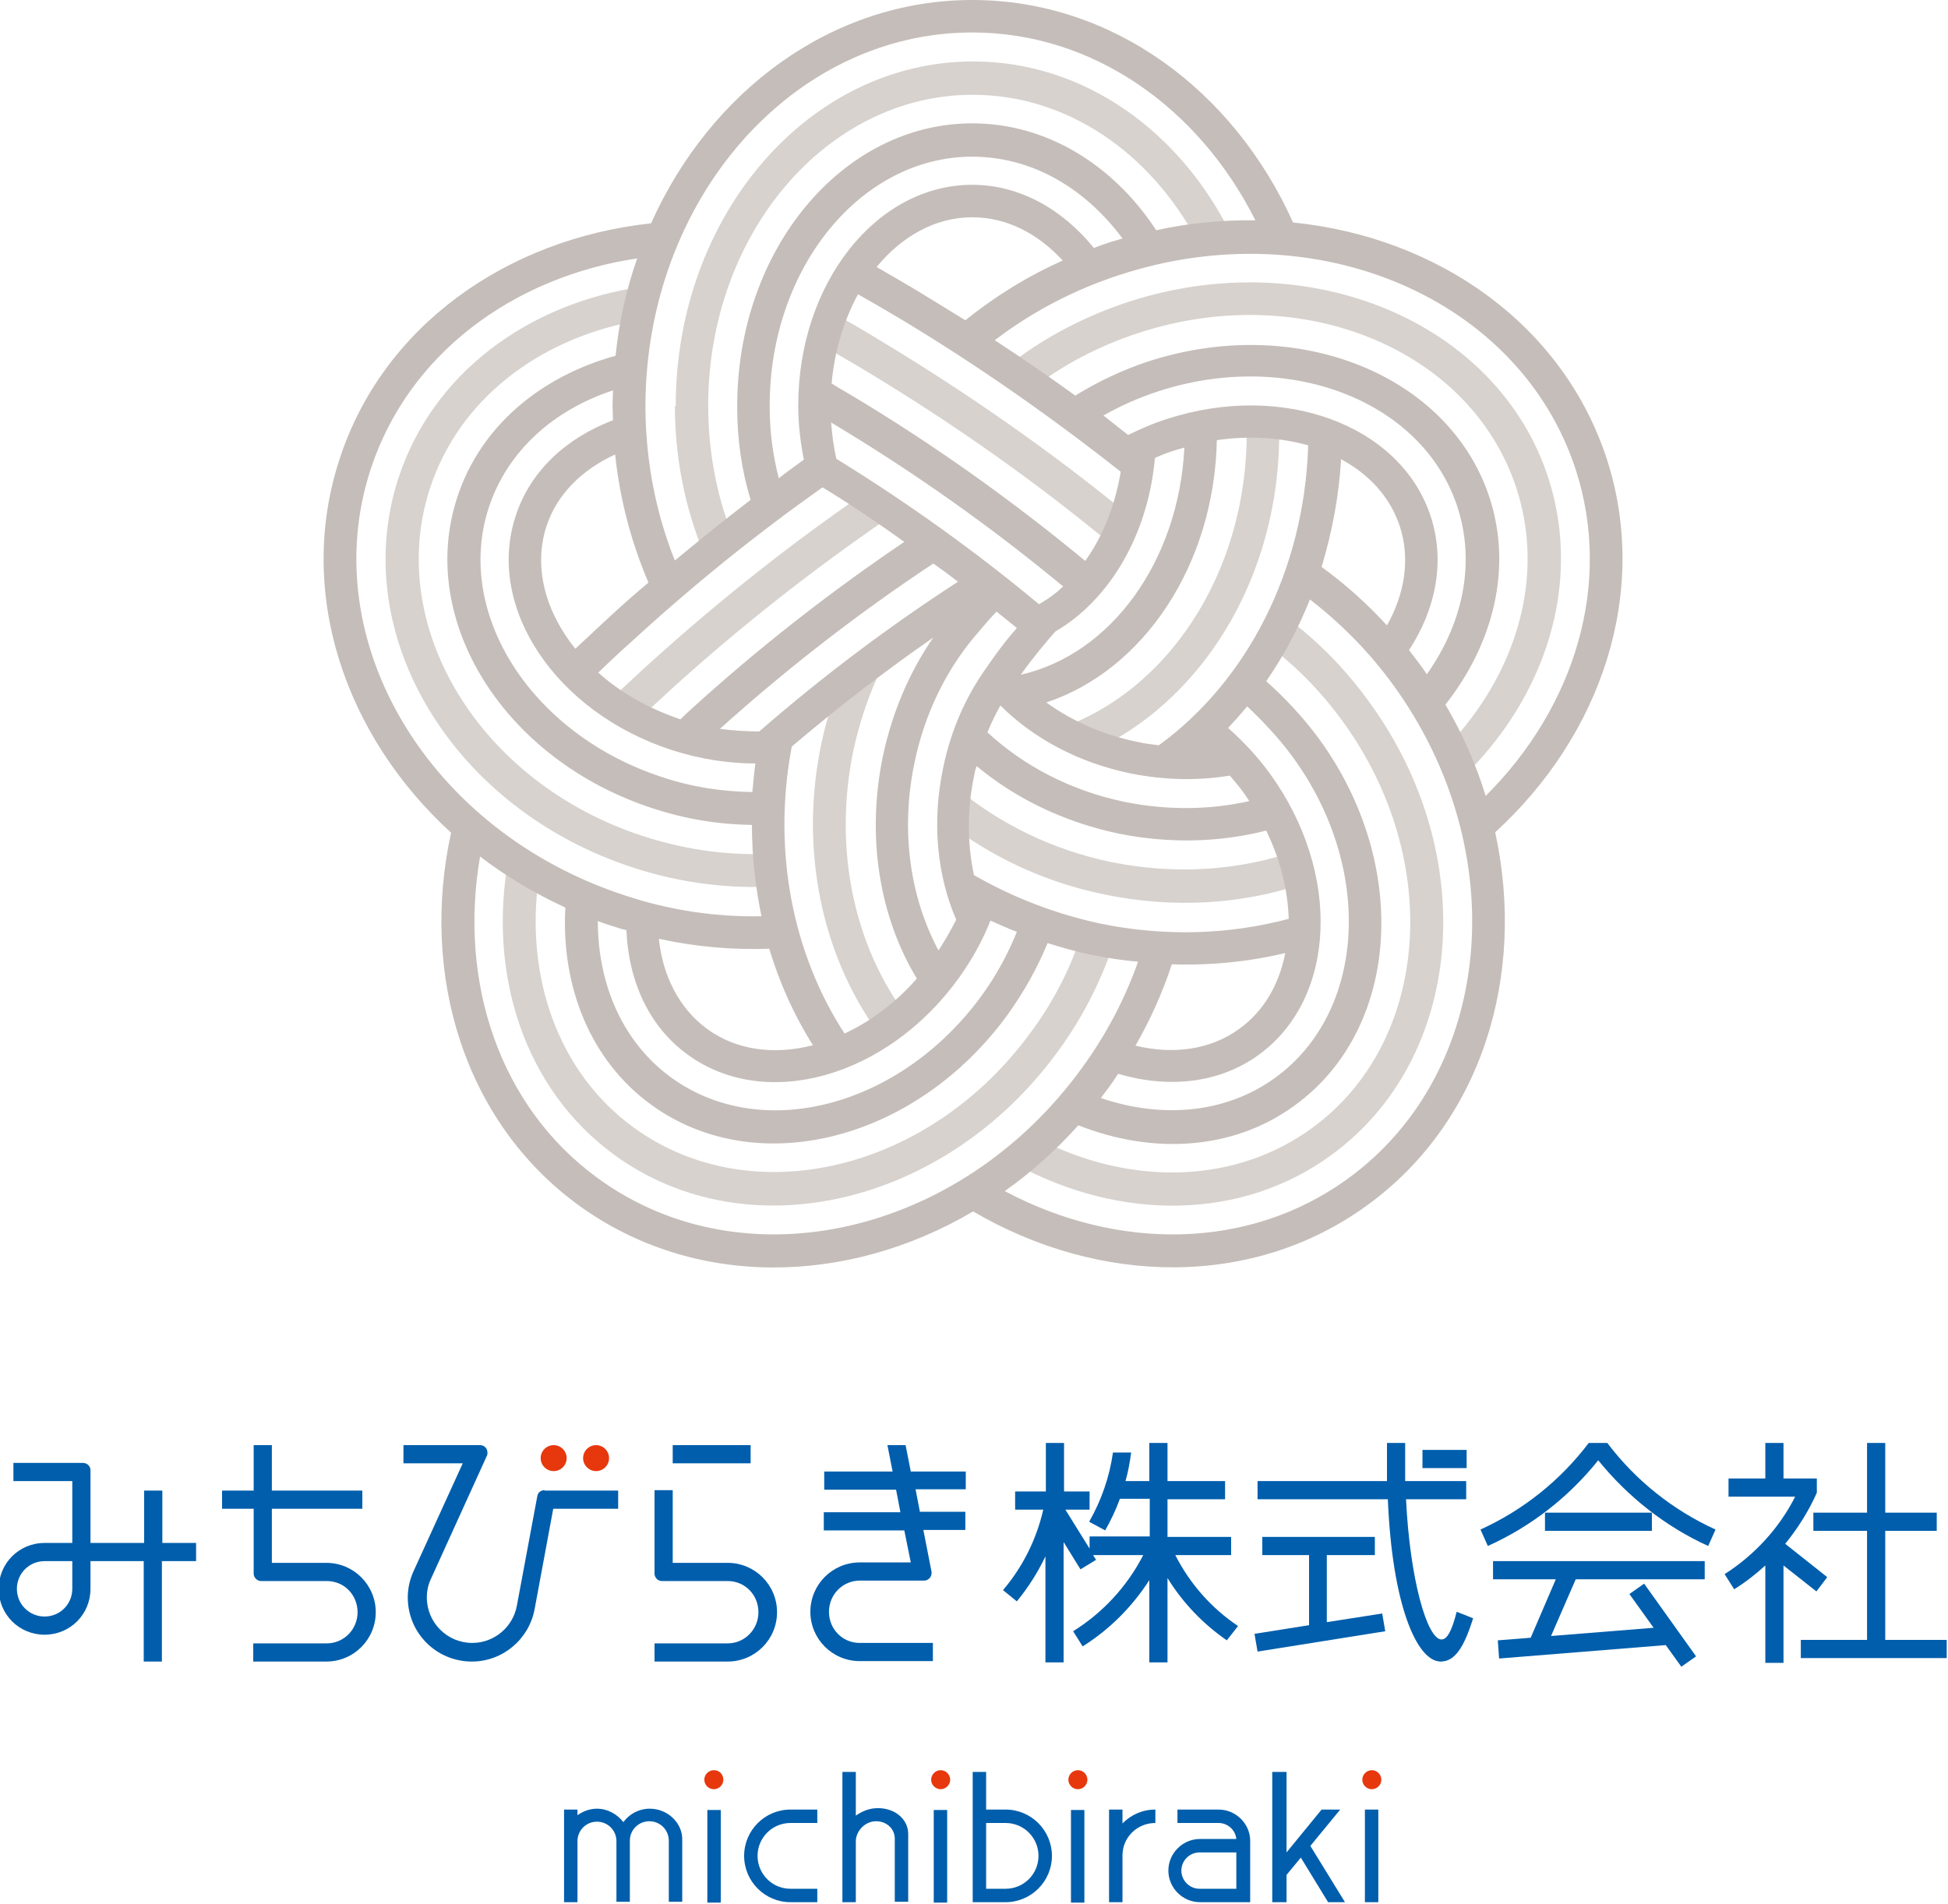 <?xml version="1.0" encoding="utf-8"?>
<!-- Generator: Adobe Illustrator 23.0.1, SVG Export Plug-In . SVG Version: 6.00 Build 0)  -->
<svg version="1.0" id="レイヤー_1" xmlns="http://www.w3.org/2000/svg" xmlns:xlink="http://www.w3.org/1999/xlink" x="0px"
	 y="0px" viewBox="0 0 450 440" style="enable-background:new 0 0 450 440;" xml:space="preserve">
<style type="text/css">
	.st0{fill:#005EAC;}
	.st1{fill:#E7380D;}
	.st2{fill:#D7D2CE;}
	.st3{fill:#C5BDB9;}
</style>
<g>
	<g>
		<path class="st0" d="M271.5,359.3h12.9v-4.2h-14.7v-8.7H283v-4.2h-13.3v-8.8h-4.2v8.8H260c0.6-2.1,1-4.3,1.3-6.6h-4.2
			c-0.8,5.7-2.7,11.1-5.5,16l3.7,2c1.3-2.3,2.5-4.8,3.4-7.3h6.9v8.7h-13.9v2.8l-5.6-9h5.6v-4.2h-5.9v-11.2h-4.2v11.2h-7.1v4.2h6.5
			c-1.6,7-4.8,13.3-9.3,18.6l3.2,2.6c2.6-3.2,4.8-6.6,6.6-10.4v24.5h4.2v-27.8l3.9,6.3l3.6-2.2l-0.7-1.1h11.6
			c-3.7,7.2-9.3,13.3-16.2,17.6l2.2,3.5c6.2-3.9,11.4-9.1,15.4-15.3v19h4.2v-19.5c3.5,5.7,8.2,10.6,13.7,14.4l2.6-3.3
			C279.9,371.6,274.9,366,271.5,359.3z"/>
		<path class="st0" d="M435.5,378.9v-25.2h11.9v-4.2h-11.9v-16.1h-4.2v16.1h-12.4v4.2h12.4v25.2H416v4.2h33.7v-4.2H435.5z
			 M422.1,364.4l-9.7-7.7c2.9-3.6,5.4-7.5,7.3-11.8l0,0l0,0v-3.3h-7.7v-8.2h-4.2v8.2h-8.5v4.2h15.4c-3.7,7.3-9.4,13.5-16.3,17.9
			l2.2,3.5c2.6-1.6,5-3.5,7.2-5.5v22.5h4.2v-22.5l7.6,6L422.1,364.4z"/>
		<path class="st0" d="M344.8,364.9h14.6l-5.8,13.5L346,379l0.3,4.2l38.5-3.1l3.6,5l3.4-2.4l-12-16.8l-3.4,2.4l5.6,7.8l-23.7,1.9
			l5.7-13.1h29.8v-4.2h-48.9V364.9z M356.9,349.5v4.2h24.7v-4.2H356.9z M371.3,333.4H367c-6.5,8.6-15.1,15.5-25,20l1.7,3.8
			c10-4.5,18.7-11.3,25.5-19.8c6.8,8.4,15.5,15.3,25.4,19.8l1.7-3.8C386.4,348.9,377.8,342,371.3,333.4z"/>
		<path class="st0" d="M338.8,335h-10.2v4.2h10.2V335z M306.5,374.8v-15.5h11.1v-4.2h-26v4.2h10.8v16.2l-12.6,2l0.7,4.1l29.5-4.7
			l-0.7-4.1L306.5,374.8z M336.5,372.4c-1.1,4.4-2.2,6.4-3.5,6.4c-3.3,0-7.3-13.8-8.2-32.4h13.9v-4.2h-14.1v-8.8h-4.2v8.8h-29.9v4.2
			h30.1c1,24.4,6.7,37.5,12.2,37.5c3.3,0,5.4-3.3,7.5-10L336.5,372.4z"/>
		<circle class="st1" cx="127.9" cy="336.9" r="3"/>
		<circle class="st1" cx="137.7" cy="336.9" r="3"/>
		<path class="st0" d="M37.5,356.5v-12.1h-4.2v12.1H20.9v-14.3v-2.5h0c0-1-0.8-1.7-1.8-1.7h-2.5H3.1v4.2h13.6v14.3h-6.4h0
			c-5.9,0-10.6,4.7-10.6,10.6s4.7,10.6,10.6,10.6c5.9,0,10.6-4.7,10.6-10.6v-6.4h12.3v23.2h4.2v-23.2h7.9v-4.2H37.5z M16.7,367.1
			c0,3.5-2.8,6.4-6.4,6.4c-3.5,0-6.4-2.8-6.4-6.4c0-3.5,2.8-6.4,6.4-6.4h0h6.4V367.1z"/>
		<path class="st0" d="M75.4,361.1H62.8v-12.5h20.9v-4.2H62.8v-10.5h-4.2v10.5h-7.3v4.2h7.3v12.5v2.5c0,0.9,0.8,1.7,1.7,1.7h2.5
			h12.7c4,0,7.1,3.2,7.1,7.2c0,4-3.2,7.2-7.1,7.2H58.5v4.2h16.9c6.3,0,11.4-5.1,11.4-11.4C86.8,366.2,81.7,361.1,75.4,361.1z"/>
		<path class="st0" d="M173.4,333.9h-18v4.2h18V333.9z M168.1,361.1h-12.7v-16.8h-4.2v16.8v2.6c0.1,0.9,0.8,1.6,1.7,1.6h2.5h12.7
			c4,0,7.1,3.2,7.1,7.2c0,4-3.2,7.2-7.1,7.2h-16.9v4.2h16.9c6.3,0,11.4-5.1,11.4-11.4C179.5,366.2,174.4,361.1,168.1,361.1z"/>
		<path class="st0" d="M125.8,344.3c-0.9,0-1.6,0.6-1.7,1.5l-4.7,25.2c-0.9,4.9-5.2,8.6-10.3,8.6c-5.8,0-10.5-4.7-10.5-10.5
			c0-1.5,0.3-2.9,0.9-4.2l0,0l13-28.6c0.1-0.2,0.1-0.4,0.1-0.7c0-1-0.8-1.7-1.7-1.7l-2,0H93.2v4.2h13.7l-11.4,25l0,0
			c-0.8,1.8-1.3,3.8-1.3,6c0,8.2,6.6,14.8,14.8,14.8c7.2,0,13.2-5.2,14.5-12.1l4.3-23.2h15v-4.2H125.8z"/>
		<path class="st0" d="M222.8,340h-12.4l-1.2-6.1h-4.2l1.2,6.1h-15.8v4.2H207l1,5.2h-17.7v4.2h18.6l1.5,7.4h-11.8
			c-6.3,0-11.4,5.1-11.4,11.4c0,6.3,5.1,11.4,11.4,11.4h16.9v-4.2h-16.9c-4,0-7.1-3.2-7.1-7.2c0-4,3.2-7.2,7.1-7.2h12.7h2.2
			c0.9,0,1.7-0.8,1.7-1.7c0-0.1,0-0.2,0-0.3l-1.9-9.7h9.7v-4.2h-10.5l-1-5.2h11.6V340z"/>
	</g>
	<g>
		<path class="st1" d="M164.9,409c-1.2,0-2.2,1-2.2,2.2s1,2.2,2.2,2.2c1.2,0,2.2-1,2.2-2.2S166.2,409,164.9,409z M217.3,409
			c-1.2,0-2.2,1-2.2,2.2s1,2.2,2.2,2.2c1.2,0,2.2-1,2.2-2.2S218.5,409,217.3,409z M249,409c-1.2,0-2.2,1-2.2,2.2s1,2.2,2.2,2.2
			c1.2,0,2.2-1,2.2-2.2S250.2,409,249,409z M316.9,409c-1.2,0-2.2,1-2.2,2.2s1,2.2,2.2,2.2s2.2-1,2.2-2.2S318.1,409,316.9,409z"/>
		<path class="st0" d="M163.4,439.6h3.1v-21.4h-3.1V439.6z M215.7,439.6h3.1v-21.4h-3.1V439.6z M247.4,439.6h3.1v-21.4h-3.1V439.6z
			 M315.3,418.1v21.4h3.1v-21.4H315.3z M202.2,417.8c-1.7,0.1-3.2,0.8-4.5,1.7v-10.1h-3.1V425c0,0,0,0.1,0,0.1c0,0.1,0,0.1,0,0.2
			v14.2h3.1v-14.2c0.1-2.3,2.1-4.4,4.5-4.5c2.5-0.1,4.5,1.7,4.5,4v4l0,0v10.6h3.1v-15.8h0C209.7,420.1,206.4,417.5,202.2,417.8z
			 M309.6,418.1h-4.3l-8.1,9.9v-18.6h-3.3v30.1h3.3v-6.3l3.3-4l6.3,10.3h3.9l-8-13L309.6,418.1z M171.9,428.8
			c0,5.9,4.8,10.7,10.7,10.7h6.2v-3.1h-6.2c-4.2,0-7.6-3.4-7.6-7.6c0-4.2,3.4-7.6,7.6-7.6h6.2v-3.1h-6.2
			C176.7,418.1,171.9,422.9,171.9,428.8z M232.3,418.1h-4.5v-8.7h-3.1v30.1h7.6c5.9,0,10.7-4.8,10.7-10.7
			C243,422.9,238.2,418.1,232.3,418.1z M232.3,436.4h-4.5v-15.2h4.5c4.2,0,7.6,3.4,7.6,7.6C239.9,433,236.5,436.4,232.3,436.4z
			 M150.1,417.9c-2.5,0-4.7,1.2-6.1,3.1c-1.4-1.8-3.6-3.1-6.1-3.1c-1.7,0-3.2,0.6-4.5,1.5v-1.3h-3.1v21.4h3.1v-14.1
			c0-2.5,2-4.5,4.5-4.5c2.5,0,4.5,2,4.5,4.5v14h3.1v-14.1c0-2.5,2-4.5,4.5-4.5c2.5,0,4.5,2,4.5,4.5v0.8h0v13.3h3.1v-14.1
			C157.8,421.3,154.3,417.9,150.1,417.9z M259.3,418.1h-3.1v21.4h3.1v-10.8h0c0-4.2,3.4-7.5,7.6-7.5v-3.1c-3,0-5.6,1.2-7.6,3.2
			V418.1z M281.5,418.1h-9.5v3.1h9.5c2.1,0,3.9,1.6,4.1,3.7h-8.4c-4,0-7.3,3.3-7.3,7.3c0,4,3.3,7.3,7.3,7.3h11.6v-14.2
			C288.8,421.4,285.5,418.1,281.5,418.1z M285.6,436.4h-8.5c-2.3,0-4.2-1.9-4.2-4.2c0-2.3,1.9-4.2,4.2-4.2h8.5V436.4z"/>
	</g>
	<g>
		<path class="st2" d="M221.4,182.4c-0.2,2.5-0.3,6-0.3,9.4c9.7,7,21.3,12.3,34.2,14.9c16,3.3,31.8,2.2,45.7-2.5
			c-0.1-0.8-0.1-1.5-0.2-2.2c-0.2-1.4-0.8-3.2-1.7-5.3c-12.8,4.4-27.4,5.5-42.3,2.5C243.2,196.4,231.1,190.4,221.4,182.4z
			 M357.7,110.5c-11.7-36.1-55.1-54.3-96.9-40.8c-10,3.3-19,8-26.8,13.9l6.7,4.5c6.6-4.7,14.1-8.5,22.4-11.2
			c37.7-12.3,76.7,3.8,87.2,35.9c6.8,20.8-0.2,43.2-16.1,59.8c1.2,2.4,2.3,5,3.2,7.5C356.9,161.5,365.6,135.1,357.7,110.5z
			 M257.6,216.8l-7.4-2c-2.6,8.2-6.5,16.2-12,23.6c-23.3,32.1-64.3,42-91.7,22.2c-17.8-12.9-25.3-35.3-22-58.1
			c-2.5-1.4-4.9-2.8-7-4.3c-4.9,26.7,3.5,53.4,24.5,68.7c30.7,22.3,76.5,11.6,102.4-24C250.4,234.7,254.8,225.8,257.6,216.8z
			 M146.2,167.5c2.9-2.8,5.9-5.5,8.9-8.3c17.1-15.5,34.9-29.3,53-41.5c-2.4-1.7-5.2-3-7.3-4.5c-17.6,12-34.3,25.2-50.9,40.2
			c-3.5,3.2-6.9,6.4-10.3,9.6C141.5,164.5,143.7,166,146.2,167.5z M295.8,141.7l-3.9,6.6c6.8,4.9,13,11.1,18.3,18.4
			c23.3,32.1,20.1,74.2-7.2,94c-17.5,12.7-40.7,13.2-61.2,3.4c-2,1.6-4.4,3.4-6.8,5.1c23.8,12.8,51.7,12.9,72.5-2.3
			c30.7-22.3,34.7-69.2,8.8-104.7C310.4,154,303.4,147.1,295.8,141.7z M210.2,143.1l-13.7,9.5c-2.9,5.8-5.2,11.9-6.7,18.9
			c-5.3,24.9,0.2,49.3,12.9,66.9c2.9-1.3,5.4-2.5,6.9-3.5c-12.1-15.9-17.3-38.5-12.4-61.8C199.7,161.8,204.2,151.6,210.2,143.1z
			 M191.5,71.8c-0.8,2.2-1.6,4.8-2.3,7.6c3.5,2,7,4,10.5,6.1c21.1,12.7,40.7,26.6,58.6,41.6l2.2-8.3c-17.5-14.3-36.4-27.6-56.8-39.9
			C199.7,76.4,195.6,74.1,191.5,71.8z M179.3,204.8l-0.5-7.6c-9.8,0.6-20-0.7-30.2-4C111,181,88.9,145,99.3,112.9
			c6.7-20.6,25.1-34.5,47.4-38.7c0.5-2.8,1.1-5.5,1.9-8c-26.5,3.8-48.7,20-56.6,44.4c-11.7,36.1,12.6,76.4,54.4,89.9
			C157.4,204.1,168.6,205.4,179.3,204.8z M294.5,99.2c-1.5-0.2-3.8-0.1-6.5,0.3c0.2,33.3-18.9,61.5-45.3,69.5
			c2.7,1.9,5.5,3.8,7.9,5.3c26.5-11.1,45.2-40.6,44.9-74.9C295.2,99.3,294.8,99.2,294.5,99.2z M155.9,94.2
			c0.1,13.2,2.9,25.5,7.9,36.4c2-1.6,4.1-3.2,6.2-4.9c-4.1-9.6-6.4-20.5-6.4-32v0c0-39.7,27.4-71.8,61.1-71.8
			c21.9,0,41.1,13.5,51.9,33.8c2.7-0.4,5.5-0.6,8.2-0.7c-11.7-24.4-34.2-40.8-60-40.8c-38,0-68.7,35.6-68.7,79.6v0
			C155.9,93.9,155.9,94,155.9,94.2L155.9,94.2z"/>
		<path class="st3" d="M371.2,106.1c-10.1-31-38.9-51.3-72.5-54.7C285,20.9,257,0,224.6,0c-32.4,0-60.5,21-74.2,51.6
			c-33.3,3.6-62,23.7-72,54.6c-10,30.7,1.2,63.7,25.8,86.2c-7.2,33,3.1,66.9,29.5,86.1c26.5,19.2,61.9,18.6,91.1,1.4
			c29.2,17.1,64.6,17.8,91-1.4c26.5-19.2,36.8-53.1,29.6-86.2C370,169.8,381.1,136.8,371.2,106.1z M364,108.5
			c8.6,26.5-0.3,55-20.8,75.4c-2.2-7.2-5.3-14.3-9.3-21.1c11.1-14.1,15.5-31.5,10.2-47.8c-9.3-28.5-44.6-42.6-78.8-31.5
			c-6.1,2-11.7,4.7-16.9,7.9c-5.8-4.2-12.2-8.6-18.6-12.8c8.4-6.4,18.1-11.6,28.9-15.1C304,48.7,351.1,68.9,364,108.5z M298.7,175
			c18.7,25.7,16.8,58.8-4.1,74c-11.4,8.3-26.2,9.5-40.3,4.7c0.6-0.8,1.2-1.6,1.8-2.4c0.8-1.1,1.5-2.1,2.2-3.2
			c11.5,3.4,23.3,2.3,32.5-4.4c18-13.1,19.1-42.1,2.6-64.9c-2.9-4-6.2-7.5-9.7-10.6c1.5-1.6,3-3.3,4.4-5
			C291.8,166.7,295.5,170.6,298.7,175z M141.9,214.1c0.9,0.3,1.8,0.6,2.8,0.8c0.5,11.8,5.2,22.3,14.2,28.8c18,13.1,46,5.2,62.5-17.6
			c3.1-4.3,5.6-8.8,7.4-13.4c2,0.9,4,1.8,6.1,2.6c-2,5-4.7,10-8.1,14.7c-18.7,25.7-50.7,34.2-71.7,19c-11.3-8.2-17-21.6-17-36.2
			C139.3,213.3,140.6,213.7,141.9,214.1z M177.8,94.2L177.8,94.2c0-0.2,0-0.3,0-0.5c0-31.7,21-57.5,46.8-57.5
			c13.8,0,26.1,7.3,34.7,18.9c-1,0.3-2,0.6-3,0.9c-1.2,0.4-2.4,0.8-3.6,1.3c-7.3-9-17.2-14.6-28.1-14.6c-22.2,0-40.2,22.8-40.2,51
			c0,4.3,0.5,8.5,1.3,12.5c-1.9,1.4-3.9,2.8-5.8,4.3C178.6,105.4,177.8,99.9,177.8,94.2z M258.9,109c-1.3,7.7-4.1,14.9-8.2,20.6
			c-16.7-13.8-34.8-26.8-54.4-38.5c-1.4-0.8-2.8-1.6-4.2-2.5c0.7-7.7,2.9-14.7,6.1-20.6c3,1.7,6,3.4,9,5.2
			C225.6,84.2,242.8,96.3,258.9,109z M261.2,178.7c7.9,1.6,15.7,1.7,22.9,0.5c1.1,1.3,2.2,2.6,3.3,4.1c0.4,0.6,0.8,1.2,1.2,1.8
			c-8.9,2-18.7,2.2-28.7,0.2c-12.6-2.6-23.5-8.4-31.8-16.1c0.9-2.2,1.9-4.2,3-6.2C238.6,170.5,249,176.2,261.2,178.7z M195.1,238.8
			c-11.8-18.1-16.8-41.9-12.2-66.3c10.7-9.1,21.6-17.5,32.7-25.2c-5.4,7.8-9.4,17-11.6,27.2c-4,19.1-0.7,37.6,7.8,51.6
			C206.9,231.7,201.1,236,195.1,238.8z M193.2,106c-0.6-2.7-1-5.5-1.2-8.4c0.1,0.1,0.2,0.1,0.3,0.2c19.2,11.5,37,24.2,53.3,37.7
			c-1.7,1.6-3.6,3-5.6,4.1C225.6,127.6,209.9,116.3,193.2,106z M221.3,134.4c-15.7,10.2-31.1,21.7-45.9,34.6c-3,0-6-0.2-9.1-0.6
			c15.9-14.3,32.4-27,49.3-38.2C217.6,131.6,219.5,133,221.3,134.4z M216.8,219.6c-6.5-12.1-8.9-27.6-5.5-43.6
			c2.3-11,7.1-20.7,13.4-28.4c0.1-0.1,0.5-0.6,0.6-0.7c1.6-1.9,3.2-3.8,4.9-5.6c1.6,1.3,3.2,2.6,4.7,3.8c-3.8,4.3-6.9,9-6.9,9l0,0
			c-4.7,6.5-8.3,14.4-10.1,23.2c-2.7,12.7-1.4,25.1,3,35.2C219.6,215,218.3,217.3,216.8,219.6z M243.8,145.9
			c12.4-7.2,21.4-22.2,23-40.1c1.6-0.7,3.3-1.4,5.1-1.9c0.6-0.2,1.2-0.3,1.7-0.5c-1.3,26.3-17,47.8-37.8,52.5
			C238.8,151.7,241.6,148.4,243.8,145.9z M211.1,66.7c-2.9-1.7-5.8-3.4-8.6-5c5.8-7.1,13.6-11.5,22.1-11.5c8,0,15.2,3.8,20.9,10
			c-8.3,3.7-15.8,8.4-22.5,13.8C218.9,71.5,214.9,69,211.1,66.7z M190,112.6c6.1,3.7,12.5,8,18.9,12.6c-17,11.5-33.6,24.4-49.5,38.9
			c-0.8,0.7-1.5,1.4-2.2,2.1c-7.4-2.5-13.9-6.2-19-10.8c2.4-2.3,4.8-4.6,7.3-6.8C160.2,135.1,174.5,123.6,190,112.6z M140.4,142.9
			c-2.5,2.3-5,4.7-7.5,7c-6.9-8.6-9.7-18.8-6.7-28.2c2.4-7.5,8.3-13.2,15.9-16.7c1.1,10.5,3.8,20.5,7.7,29.6
			C146.6,137.3,143.4,140.1,140.4,142.9z M141.6,97.1c-10.8,4.1-19.2,11.8-22.5,22.2c-6.9,21.1,9.3,45.3,36.1,54
			c6.5,2.1,13.1,3.1,19.3,3.1c-0.3,2.2-0.5,4.4-0.7,6.6c-6.8-0.1-13.8-1.1-20.7-3.4c-30.2-9.8-48.2-37.7-40.2-62.3
			c4.3-13.1,15-22.6,28.7-27.1c0,1.2-0.1,2.3-0.1,3.5C141.5,94.9,141.6,96,141.6,97.1z M187.8,241.5c-8.9,2.3-17.7,1.2-24.5-3.8
			c-6.5-4.8-10.2-12.3-11.1-20.8c8.6,1.9,17.2,2.6,25.5,2.3C180.1,227.2,183.5,234.7,187.8,241.5z M225,202.2
			c-1.6-7.3-1.6-15.5,0.1-23.3c0.1-0.7,0.3-1.3,0.5-1.9c8.9,7.4,20,12.9,32.8,15.6c11.9,2.4,23.6,2,34.1-0.7
			c3.3,6.8,5,13.8,5.2,20.4c-13.5,3.6-28.4,4.2-43.5,1.1C243.5,211.1,233.7,207.2,225,202.2z M296.9,220.2
			c-1.4,7.2-4.9,13.4-10.6,17.5c-6.7,4.9-15.3,6-24,3.9c3.5-6.1,6.3-12.4,8.4-18.8C279.7,223.1,288.5,222.2,296.9,220.2z
			 M267.7,172.2c-1.7-0.2-3.3-0.4-5-0.8c-8-1.6-15.2-4.9-21-9.1c22.4-7.4,38.8-31.7,39.4-60.6c7.5-1.1,14.7-0.6,21.1,1.2
			C301.3,132,287.9,157.5,267.7,172.2z M309.8,106.1c6.5,3.5,11.4,8.8,13.6,15.6c2.4,7.5,1.1,15.5-3,22.8
			c-4.7-5.1-9.7-9.6-15.1-13.5C307.7,123,309.3,114.7,309.8,106.1z M330.5,119.3c-6.9-21.1-34.1-31.2-60.9-22.5
			c-3.2,1-6.1,2.3-9,3.7c-1.8-1.4-3.7-2.9-5.7-4.5c3.9-2.2,8.1-4.1,12.7-5.6c30.2-9.8,61.1,2.2,69.1,26.8c4.2,13,1.2,26.9-7.1,38.6
			c-0.5-0.8-1-1.5-1.6-2.3c-0.8-1.1-1.7-2.2-2.5-3.3C331.7,140.7,333.9,129.7,330.5,119.3z M224.6,7.5c28,0,52.4,17.5,65.4,43.4
			c-7.5-0.1-15.2,0.6-22.9,2.3c-9.9-15.1-25.3-24.7-42.5-24.7c-30,0-54.3,29.2-54.3,65.3v0c0,0.2,0,0.3,0,0.5h0
			c0,7.4,1.1,14.6,3.1,21.2c-5.9,4.5-11.7,9.2-17.5,14c-4.3-10.7-6.7-22.6-6.8-35.2h0c0-0.2,0-0.3,0-0.5
			C149.2,46.1,183,7.5,224.6,7.5z M85.6,108.5c8.7-26.7,32.9-44.5,61.6-48.8c-2.5,7.1-4.2,14.6-5,22.5
			c-17.4,4.8-31.3,16.4-36.6,32.8c-9.3,28.5,11,60.7,45.3,71.8c7.6,2.5,15.3,3.7,22.8,3.8c0,7.2,0.8,14.3,2.2,21.1
			c-10.3,0.2-21-1.3-31.5-4.8C99,192.1,72.7,148.1,85.6,108.5z M138.2,272.3c-22.9-16.6-32.3-45.5-27.3-74.4
			c6,4.6,12.6,8.5,19.7,11.8c-1,18.3,5.8,35.4,19.9,45.6c24.3,17.6,61.1,8.3,82.3-20.9c3.8-5.3,6.9-10.9,9.2-16.5
			c3.5,1.1,7,2.1,10.6,2.8c3.4,0.7,6.9,1.2,10.3,1.5c-3,8.5-7.3,16.8-13,24.6C221.9,285.4,171.9,296.8,138.2,272.3z M311.4,272.3
			c-22.9,16.7-53.4,16.7-79.3,2.9c6.1-4.3,11.8-9.4,17-15.2c17.2,6.8,35.8,5.8,50-4.6c24.3-17.6,26.8-55.6,5.6-84.7
			c-3.7-5-7.8-9.4-12.2-13.3c4-5.8,7.4-12.1,10.1-18.9c7.1,5.5,13.6,12,19.2,19.7C349.8,196.7,345.1,247.8,311.4,272.3z"/>
	</g>
</g>
<g>
</g>
<g>
</g>
<g>
</g>
<g>
</g>
<g>
</g>
<g>
</g>
<g>
</g>
<g>
</g>
<g>
</g>
<g>
</g>
<g>
</g>
<g>
</g>
<g>
</g>
<g>
</g>
<g>
</g>
</svg>
